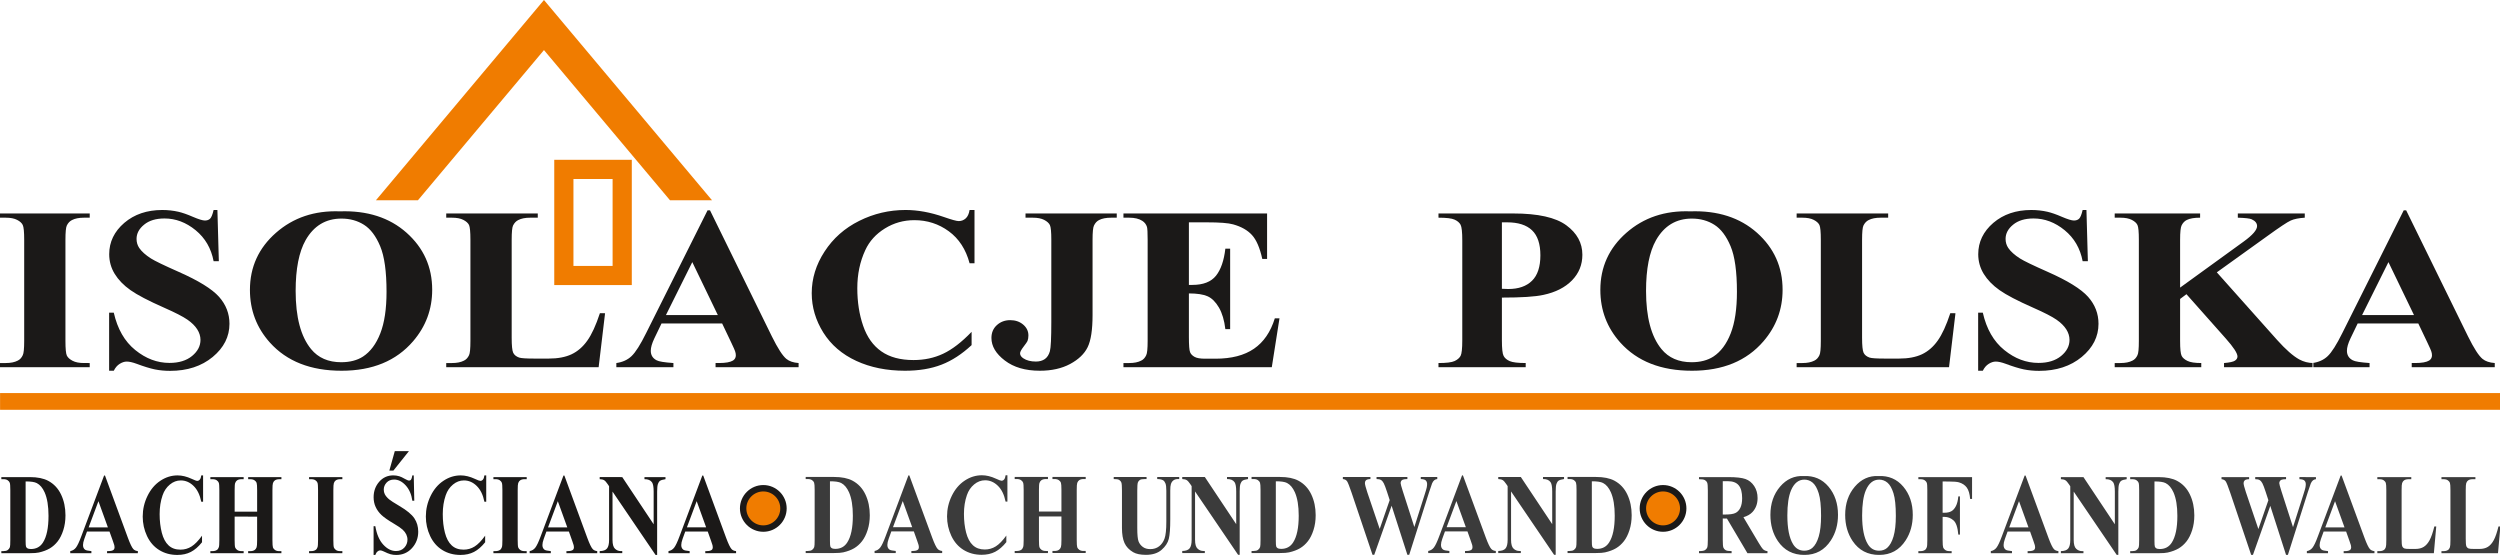 <?xml version="1.0" encoding="UTF-8" standalone="no"?>
<svg
   xmlns:dc="http://purl.org/dc/elements/1.1/"
   xmlns:cc="http://creativecommons.org/ns#"
   xmlns:rdf="http://www.w3.org/1999/02/22-rdf-syntax-ns#"
   xmlns:svg="http://www.w3.org/2000/svg"
   xmlns="http://www.w3.org/2000/svg"
   viewBox="0 0 791.585 175.681"
   id="svg29"
   height="175.681"
   width="791.585"
   version="1.1">
  <defs
     id="defs33" />
  <g
     id="g892">
    <path
       id="path2"
       style="fill:#3b3b3b;fill-rule:evenodd;stroke-width:3.106"
       d="m 255.108,175.111 v -0.655 h 0.669 c 0.583,0 1.035,-0.108 1.344,-0.333 0.315,-0.219 0.543,-0.516 0.69,-0.898 0.09,-0.248 0.136,-0.993 0.136,-2.237 v -15.84 c 0,-1.231 -0.057,-2.002 -0.167,-2.311 -0.107,-0.308 -0.325,-0.576 -0.66,-0.805 -0.33,-0.231 -0.781,-0.347 -1.344,-0.347 h -0.669 v -0.66 h 9.018 c 2.409,0 4.347,0.394 5.812,1.176 1.792,0.957 3.156,2.407 4.079,4.346 0.929,1.948 1.39,4.142 1.39,6.59 0,1.698 -0.228,3.256 -0.685,4.681 -0.455,1.43 -1.044,2.607 -1.765,3.535 -0.725,0.932 -1.557,1.679 -2.506,2.242 -0.948,0.557 -2.105,0.995 -3.469,1.303 -0.605,0.14 -1.557,0.213 -2.856,0.213 z m 7.684,-22.716 v 18.793 c 0,0.995 0.04,1.6 0.116,1.825 0.081,0.225 0.213,0.401 0.401,0.516 0.269,0.181 0.654,0.266 1.161,0.266 1.654,0 2.917,-0.673 3.79,-2.024 1.186,-1.825 1.78,-4.651 1.78,-8.489 0,-3.092 -0.406,-5.559 -1.217,-7.408 -0.644,-1.443 -1.471,-2.425 -2.481,-2.945 -0.715,-0.37 -1.897,-0.546 -3.55,-0.534 z m 26.554,15.859 h -7.116 l -0.848,2.346 c -0.279,0.783 -0.415,1.425 -0.415,1.934 0,0.679 0.228,1.176 0.684,1.491 0.265,0.194 0.923,0.334 1.973,0.43 v 0.655 h -6.701 v -0.655 c 0.721,-0.133 1.319,-0.49 1.781,-1.078 0.467,-0.583 1.045,-1.794 1.725,-3.632 l 7.207,-19.218 h 0.284 l 7.263,19.751 c 0.695,1.873 1.263,3.049 1.71,3.535 0.34,0.369 0.817,0.582 1.43,0.642 v 0.655 h -9.748 v -0.655 h 0.4 c 0.781,0 1.335,-0.133 1.649,-0.394 0.217,-0.187 0.329,-0.461 0.329,-0.818 0,-0.211 -0.031,-0.43 -0.091,-0.654 -0.022,-0.109 -0.167,-0.553 -0.446,-1.335 z m -0.507,-1.315 -2.998,-8.293 -3.094,8.293 z m 30.141,-16.46 v 8.342 h -0.579 c -0.436,-2.176 -1.248,-3.844 -2.44,-5.007 -1.186,-1.16 -2.536,-1.74 -4.043,-1.74 -1.258,0 -2.409,0.43 -3.459,1.297 -1.05,0.868 -1.821,1.994 -2.302,3.395 -0.624,1.788 -0.938,3.777 -0.938,5.965 0,2.152 0.228,4.117 0.684,5.888 0.456,1.77 1.166,3.11 2.14,4.013 0.97,0.909 2.227,1.358 3.775,1.358 1.269,0 2.429,-0.328 3.485,-0.995 1.055,-0.661 2.166,-1.8 3.337,-3.425 v 2.079 c -1.131,1.407 -2.308,2.43 -3.531,3.062 -1.226,0.636 -2.653,0.952 -4.291,0.952 -2.145,0 -4.058,-0.516 -5.728,-1.548 -1.667,-1.03 -2.956,-2.509 -3.864,-4.438 -0.903,-1.933 -1.359,-3.989 -1.359,-6.165 0,-2.297 0.502,-4.473 1.511,-6.536 1.004,-2.06 2.359,-3.661 4.069,-4.795 1.71,-1.139 3.525,-1.702 5.448,-1.702 1.415,0 2.911,0.363 4.488,1.097 0.914,0.425 1.491,0.642 1.74,0.642 0.315,0 0.588,-0.139 0.822,-0.418 0.233,-0.279 0.384,-0.722 0.456,-1.321 z m 9.987,13.051 v 7.457 c 0,1.231 0.056,2.001 0.168,2.309 0.116,0.309 0.34,0.577 0.669,0.807 0.335,0.238 0.782,0.352 1.344,0.352 h 0.67 v 0.655 h -10.536 v -0.655 h 0.669 c 0.584,0 1.056,-0.127 1.411,-0.376 0.259,-0.162 0.456,-0.448 0.594,-0.855 0.111,-0.278 0.167,-1.023 0.167,-2.237 v -15.84 c 0,-1.231 -0.055,-2.002 -0.167,-2.311 -0.107,-0.308 -0.33,-0.576 -0.66,-0.805 -0.33,-0.231 -0.781,-0.347 -1.345,-0.347 h -0.669 v -0.66 h 10.536 v 0.66 h -0.67 c -0.583,0 -1.055,0.122 -1.41,0.371 -0.259,0.168 -0.462,0.448 -0.608,0.854 -0.112,0.284 -0.163,1.03 -0.163,2.238 v 6.82 h 7.118 v -6.82 c 0,-1.231 -0.057,-2.002 -0.164,-2.311 -0.111,-0.308 -0.334,-0.576 -0.669,-0.805 -0.34,-0.231 -0.787,-0.347 -1.353,-0.347 h -0.655 v -0.66 h 10.525 v 0.66 h -0.654 c -0.594,0 -1.065,0.122 -1.416,0.371 -0.254,0.168 -0.457,0.448 -0.609,0.854 -0.106,0.284 -0.161,1.03 -0.161,2.238 v 15.84 c 0,1.231 0.055,2.001 0.161,2.309 0.112,0.309 0.335,0.577 0.669,0.807 0.34,0.238 0.787,0.352 1.356,0.352 h 0.654 v 0.655 h -10.525 v -0.655 h 0.655 c 0.593,0 1.064,-0.127 1.415,-0.376 0.253,-0.162 0.456,-0.448 0.608,-0.855 0.107,-0.278 0.164,-1.023 0.164,-2.237 v -7.457 z m 23.673,-12.506 h 10.4 v 0.66 h -0.519 c -0.781,0 -1.318,0.098 -1.612,0.292 -0.295,0.194 -0.502,0.467 -0.625,0.807 -0.121,0.346 -0.187,1.207 -0.187,2.576 v 11.792 c 0,2.158 0.137,3.583 0.411,4.285 0.274,0.698 0.721,1.273 1.344,1.74 0.623,0.461 1.41,0.692 2.363,0.692 1.091,0 2.019,-0.292 2.784,-0.879 0.771,-0.589 1.344,-1.394 1.725,-2.426 0.38,-1.03 0.574,-2.825 0.574,-5.383 v -9.821 c 0,-1.078 -0.097,-1.85 -0.284,-2.311 -0.188,-0.46 -0.426,-0.781 -0.71,-0.956 -0.446,-0.274 -1.076,-0.408 -1.892,-0.408 v -0.66 h 6.97 v 0.66 h -0.415 c -0.565,0 -1.036,0.134 -1.411,0.408 -0.375,0.272 -0.649,0.679 -0.816,1.224 -0.127,0.382 -0.194,1.061 -0.194,2.043 v 9.148 c 0,2.832 -0.156,4.874 -0.467,6.129 -0.314,1.255 -1.075,2.407 -2.281,3.462 -1.208,1.055 -2.861,1.583 -4.952,1.583 -1.739,0 -3.088,-0.28 -4.043,-0.836 -1.293,-0.758 -2.212,-1.729 -2.748,-2.911 -0.534,-1.188 -0.802,-2.775 -0.802,-4.782 v -11.792 c 0,-1.383 -0.061,-2.243 -0.193,-2.582 -0.127,-0.34 -0.35,-0.607 -0.67,-0.807 -0.314,-0.207 -0.897,-0.298 -1.75,-0.286 z m 28.842,0 9.942,14.937 v -10.354 c 0,-1.443 -0.173,-2.42 -0.517,-2.929 -0.477,-0.684 -1.273,-1.017 -2.394,-0.995 v -0.66 h 6.655 v 0.66 c -0.853,0.128 -1.42,0.298 -1.713,0.503 -0.295,0.207 -0.523,0.547 -0.686,1.014 -0.162,0.467 -0.243,1.272 -0.243,2.407 v 20.055 h -0.507 l -13.625,-20.055 v 15.314 c 0,1.382 0.263,2.315 0.796,2.8 0.528,0.492 1.136,0.734 1.817,0.734 h 0.476 v 0.655 h -7.147 v -0.655 c 1.111,-0.012 1.883,-0.284 2.319,-0.818 0.435,-0.533 0.654,-1.436 0.654,-2.715 v -17 l -0.432,-0.642 c -0.425,-0.637 -0.801,-1.056 -1.131,-1.261 -0.325,-0.201 -0.796,-0.311 -1.41,-0.335 v -0.66 z m 14.801,24.086 v -0.655 h 0.67 c 0.583,0 1.035,-0.108 1.344,-0.333 0.315,-0.219 0.543,-0.516 0.69,-0.898 0.09,-0.248 0.136,-0.993 0.136,-2.237 v -15.84 c 0,-1.231 -0.057,-2.002 -0.167,-2.311 -0.107,-0.308 -0.325,-0.576 -0.66,-0.805 -0.33,-0.231 -0.781,-0.347 -1.344,-0.347 h -0.67 v -0.66 h 9.019 c 2.41,0 4.348,0.394 5.813,1.176 1.792,0.957 3.156,2.407 4.079,4.346 0.929,1.948 1.39,4.142 1.39,6.59 0,1.698 -0.228,3.256 -0.685,4.681 -0.455,1.43 -1.044,2.607 -1.765,3.535 -0.725,0.932 -1.557,1.679 -2.506,2.242 -0.948,0.557 -2.105,0.995 -3.469,1.303 -0.605,0.14 -1.557,0.213 -2.857,0.213 z m 7.686,-22.716 v 18.793 c 0,0.995 0.04,1.6 0.116,1.825 0.081,0.225 0.213,0.401 0.401,0.516 0.268,0.181 0.654,0.266 1.161,0.266 1.654,0 2.917,-0.673 3.79,-2.024 1.187,-1.825 1.78,-4.651 1.78,-8.489 0,-3.092 -0.406,-5.559 -1.217,-7.408 -0.644,-1.443 -1.471,-2.425 -2.481,-2.945 -0.715,-0.37 -1.897,-0.546 -3.55,-0.534 z m 51.119,-1.37 v 0.66 c -0.375,0.036 -0.69,0.159 -0.949,0.371 -0.259,0.212 -0.487,0.538 -0.684,0.975 -0.061,0.146 -0.37,1.062 -0.939,2.753 l -6.316,19.88 h -0.577 l -4.992,-15.527 -5.498,15.527 h -0.552 l -6.625,-19.661 c -0.675,-1.983 -1.147,-3.177 -1.415,-3.589 -0.265,-0.419 -0.716,-0.662 -1.35,-0.729 v -0.66 h 8.735 v 0.66 c -0.701,0.025 -1.171,0.153 -1.401,0.383 -0.233,0.229 -0.349,0.514 -0.349,0.861 0,0.448 0.243,1.399 0.724,2.855 l 3.957,11.688 3.166,-9.131 -0.831,-2.557 c -0.457,-1.395 -0.812,-2.328 -1.061,-2.795 -0.243,-0.466 -0.528,-0.801 -0.852,-1 -0.32,-0.207 -0.796,-0.304 -1.42,-0.304 v -0.66 h 9.766 v 0.66 c -0.686,0.013 -1.172,0.073 -1.471,0.195 -0.208,0.085 -0.37,0.224 -0.493,0.417 -0.116,0.195 -0.177,0.419 -0.177,0.668 0,0.273 0.223,1.103 0.67,2.503 l 3.672,11.404 3.282,-10.326 c 0.344,-1.061 0.557,-1.788 0.638,-2.182 0.081,-0.388 0.122,-0.752 0.122,-1.084 0,-0.486 -0.142,-0.867 -0.416,-1.147 -0.28,-0.273 -0.811,-0.425 -1.593,-0.449 v -0.66 z m 9.555,17.229 h -7.115 l -0.848,2.346 c -0.279,0.783 -0.416,1.425 -0.416,1.934 0,0.679 0.229,1.176 0.685,1.491 0.263,0.194 0.923,0.334 1.973,0.43 v 0.655 h -6.702 v -0.655 c 0.721,-0.133 1.319,-0.49 1.78,-1.078 0.467,-0.583 1.045,-1.794 1.725,-3.632 l 7.208,-19.218 h 0.283 l 7.265,19.751 c 0.695,1.873 1.263,3.049 1.71,3.535 0.34,0.369 0.816,0.582 1.43,0.642 v 0.655 h -9.749 v -0.655 h 0.401 c 0.781,0 1.334,-0.133 1.648,-0.394 0.218,-0.187 0.329,-0.461 0.329,-0.818 0,-0.211 -0.031,-0.43 -0.092,-0.654 -0.019,-0.109 -0.167,-0.553 -0.446,-1.335 z m -0.506,-1.315 -2.998,-8.293 -3.095,8.293 z m 17.403,-15.915 9.942,14.937 v -10.354 c 0,-1.443 -0.173,-2.42 -0.517,-2.929 -0.478,-0.684 -1.274,-1.017 -2.395,-0.995 v -0.66 h 6.656 v 0.66 c -0.852,0.128 -1.42,0.298 -1.715,0.503 -0.294,0.207 -0.522,0.547 -0.684,1.014 -0.162,0.467 -0.243,1.272 -0.243,2.407 v 20.055 h -0.507 l -13.625,-20.055 v 15.314 c 0,1.382 0.263,2.315 0.796,2.8 0.528,0.492 1.136,0.734 1.817,0.734 h 0.476 v 0.655 h -7.147 v -0.655 c 1.111,-0.012 1.881,-0.284 2.318,-0.818 0.436,-0.533 0.655,-1.436 0.655,-2.715 v -17 l -0.431,-0.642 c -0.426,-0.637 -0.802,-1.056 -1.131,-1.261 -0.325,-0.201 -0.796,-0.311 -1.41,-0.335 v -0.66 z m 14.801,24.086 v -0.655 h 0.67 c 0.582,0 1.034,-0.108 1.343,-0.333 0.316,-0.219 0.543,-0.516 0.692,-0.898 0.09,-0.248 0.136,-0.993 0.136,-2.237 v -15.84 c 0,-1.231 -0.057,-2.002 -0.167,-2.311 -0.107,-0.308 -0.325,-0.576 -0.661,-0.805 -0.329,-0.231 -0.779,-0.347 -1.343,-0.347 h -0.67 v -0.66 h 9.019 c 2.409,0 4.347,0.394 5.812,1.176 1.792,0.957 3.156,2.407 4.079,4.346 0.928,1.948 1.39,4.142 1.39,6.59 0,1.698 -0.229,3.256 -0.685,4.681 -0.456,1.43 -1.044,2.607 -1.765,3.535 -0.725,0.932 -1.557,1.679 -2.506,2.242 -0.948,0.557 -2.105,0.995 -3.469,1.303 -0.604,0.14 -1.558,0.213 -2.856,0.213 z m 7.686,-22.716 v 18.793 c 0,0.995 0.04,1.6 0.116,1.825 0.08,0.225 0.213,0.401 0.401,0.516 0.268,0.181 0.654,0.266 1.161,0.266 1.655,0 2.916,-0.673 3.79,-2.024 1.186,-1.825 1.78,-4.651 1.78,-8.489 0,-3.092 -0.406,-5.559 -1.217,-7.408 -0.645,-1.443 -1.471,-2.425 -2.481,-2.945 -0.715,-0.37 -1.898,-0.546 -3.55,-0.534 z" />
    <g
       id="Layer1001"
       transform="matrix(3.106,0,0,3.106,-44.039,-128.816)">
      <path
         id="path4"
         style="fill:#1b1918;fill-rule:evenodd"
         d="m 14.316,97.865 v -0.211 h 0.215 c 0.188,0 0.333,-0.035 0.433,-0.107 0.101,-0.07 0.175,-0.166 0.222,-0.289 0.029,-0.08 0.044,-0.32 0.044,-0.72 v -5.101 c 0,-0.397 -0.018,-0.644 -0.054,-0.744 -0.034,-0.099 -0.104,-0.185 -0.212,-0.259 -0.106,-0.074 -0.251,-0.112 -0.433,-0.112 h -0.215 v -0.212 h 2.904 c 0.776,0 1.4,0.127 1.872,0.379 0.577,0.308 1.016,0.775 1.313,1.399 0.299,0.627 0.448,1.334 0.448,2.122 0,0.547 -0.074,1.048 -0.221,1.507 -0.147,0.46 -0.337,0.839 -0.568,1.138 -0.234,0.3 -0.502,0.541 -0.807,0.722 -0.306,0.179 -0.678,0.32 -1.117,0.42 -0.195,0.045 -0.502,0.069 -0.92,0.069 z m 2.474,-7.314 v 6.051 c 0,0.32 0.013,0.515 0.038,0.588 0.026,0.072 0.068,0.129 0.129,0.166 0.087,0.058 0.211,0.086 0.374,0.086 0.532,0 0.939,-0.217 1.22,-0.652 0.382,-0.588 0.573,-1.498 0.573,-2.733 0,-0.996 -0.131,-1.79 -0.392,-2.385 -0.207,-0.465 -0.474,-0.781 -0.799,-0.948 -0.231,-0.119 -0.611,-0.176 -1.143,-0.172 z m 8.55,5.107 h -2.292 l -0.273,0.755 c -0.09,0.252 -0.134,0.459 -0.134,0.623 0,0.218 0.073,0.379 0.22,0.48 0.085,0.062 0.298,0.107 0.635,0.139 V 97.865 H 21.341 v -0.211 c 0.232,-0.043 0.425,-0.158 0.573,-0.347 0.15,-0.188 0.337,-0.578 0.555,-1.17 l 2.321,-6.188 h 0.091 l 2.339,6.36 c 0.224,0.603 0.407,0.982 0.55,1.138 0.11,0.119 0.263,0.187 0.461,0.207 V 97.865 H 25.093 v -0.211 h 0.129 c 0.252,0 0.43,-0.043 0.531,-0.127 0.07,-0.06 0.106,-0.148 0.106,-0.264 0,-0.068 -0.01,-0.139 -0.029,-0.21 -0.006,-0.035 -0.054,-0.178 -0.143,-0.43 z m -0.163,-0.423 -0.965,-2.671 -0.997,2.671 z m 9.705,-5.3 v 2.686 h -0.186 c -0.14,-0.701 -0.401,-1.238 -0.785,-1.612 -0.382,-0.373 -0.817,-0.56 -1.302,-0.56 -0.406,0 -0.776,0.139 -1.114,0.418 -0.338,0.28 -0.586,0.642 -0.741,1.093 -0.201,0.576 -0.302,1.216 -0.302,1.921 0,0.693 0.074,1.326 0.22,1.896 0.147,0.57 0.376,1.002 0.689,1.292 0.312,0.293 0.717,0.437 1.215,0.437 0.409,0 0.783,-0.106 1.122,-0.32 0.34,-0.213 0.698,-0.58 1.075,-1.103 v 0.669 c -0.364,0.453 -0.743,0.783 -1.137,0.986 -0.395,0.205 -0.855,0.307 -1.382,0.307 -0.691,0 -1.307,-0.166 -1.844,-0.498 -0.537,-0.332 -0.952,-0.808 -1.245,-1.429 -0.291,-0.623 -0.438,-1.284 -0.438,-1.985 0,-0.74 0.162,-1.44 0.487,-2.104 0.323,-0.663 0.759,-1.179 1.31,-1.544 0.55,-0.367 1.135,-0.548 1.754,-0.548 0.456,0 0.938,0.117 1.445,0.353 0.294,0.137 0.48,0.207 0.561,0.207 0.101,0 0.189,-0.045 0.264,-0.135 0.075,-0.09 0.124,-0.232 0.147,-0.425 z m 3.216,4.202 v 2.401 c 0,0.396 0.018,0.644 0.054,0.744 0.038,0.1 0.109,0.186 0.216,0.26 0.107,0.076 0.251,0.113 0.433,0.113 h 0.216 v 0.211 h -3.393 v -0.211 h 0.216 c 0.188,0 0.34,-0.041 0.454,-0.121 0.083,-0.052 0.147,-0.144 0.191,-0.275 0.036,-0.089 0.054,-0.33 0.054,-0.72 v -5.101 c 0,-0.397 -0.018,-0.644 -0.054,-0.744 -0.034,-0.099 -0.106,-0.185 -0.212,-0.259 -0.106,-0.074 -0.251,-0.112 -0.433,-0.112 h -0.216 v -0.212 h 3.393 v 0.212 h -0.216 c -0.188,0 -0.34,0.039 -0.454,0.12 -0.083,0.054 -0.148,0.144 -0.196,0.275 -0.036,0.092 -0.052,0.332 -0.052,0.721 v 2.196 h 2.292 v -2.196 c 0,-0.397 -0.018,-0.644 -0.052,-0.744 -0.036,-0.099 -0.108,-0.185 -0.216,-0.259 -0.109,-0.074 -0.253,-0.112 -0.436,-0.112 h -0.21 v -0.212 h 3.389 v 0.212 h -0.21 c -0.191,0 -0.343,0.039 -0.456,0.12 -0.082,0.054 -0.147,0.144 -0.197,0.275 -0.034,0.092 -0.052,0.332 -0.052,0.721 v 5.101 c 0,0.396 0.018,0.644 0.052,0.744 0.036,0.1 0.108,0.186 0.216,0.26 0.109,0.076 0.253,0.113 0.436,0.113 h 0.21 v 0.211 h -3.389 v -0.211 h 0.21 c 0.191,0 0.343,-0.041 0.456,-0.121 0.082,-0.052 0.147,-0.144 0.196,-0.275 0.034,-0.089 0.052,-0.33 0.052,-0.72 v -2.401 z m 10.981,3.518 v 0.211 h -3.393 v -0.211 h 0.216 c 0.187,0 0.34,-0.041 0.454,-0.121 0.083,-0.052 0.146,-0.144 0.191,-0.275 0.036,-0.089 0.054,-0.33 0.054,-0.72 v -5.101 c 0,-0.397 -0.018,-0.644 -0.054,-0.744 -0.034,-0.099 -0.104,-0.185 -0.212,-0.259 -0.106,-0.074 -0.252,-0.112 -0.433,-0.112 h -0.216 v -0.212 h 3.393 v 0.212 h -0.216 c -0.188,0 -0.34,0.039 -0.454,0.12 -0.083,0.054 -0.148,0.144 -0.196,0.275 -0.034,0.092 -0.052,0.332 -0.052,0.721 v 5.101 c 0,0.396 0.018,0.644 0.054,0.744 0.037,0.1 0.11,0.186 0.215,0.26 0.108,0.076 0.251,0.113 0.433,0.113 z m 7.278,-7.72 0.054,2.584 H 56.214 C 56.123,91.87 55.896,91.349 55.533,90.953 c -0.363,-0.394 -0.753,-0.592 -1.174,-0.592 -0.325,0 -0.583,0.103 -0.773,0.312 -0.191,0.207 -0.286,0.447 -0.286,0.718 0,0.17 0.035,0.324 0.102,0.457 0.091,0.179 0.24,0.357 0.444,0.531 0.15,0.127 0.496,0.349 1.039,0.669 0.76,0.447 1.271,0.869 1.535,1.265 0.263,0.396 0.394,0.849 0.394,1.361 0,0.648 -0.212,1.206 -0.633,1.673 -0.423,0.467 -0.961,0.701 -1.611,0.701 -0.204,0 -0.398,-0.025 -0.58,-0.074 -0.181,-0.051 -0.41,-0.145 -0.685,-0.281 -0.153,-0.076 -0.279,-0.113 -0.377,-0.113 -0.083,0 -0.172,0.037 -0.263,0.113 -0.093,0.076 -0.168,0.194 -0.225,0.35 h -0.176 v -2.929 h 0.176 c 0.14,0.824 0.41,1.451 0.812,1.884 0.4,0.433 0.831,0.65 1.293,0.65 0.358,0 0.642,-0.117 0.854,-0.349 0.212,-0.232 0.318,-0.504 0.318,-0.812 0,-0.183 -0.041,-0.361 -0.122,-0.533 -0.082,-0.17 -0.204,-0.334 -0.371,-0.488 -0.167,-0.154 -0.459,-0.355 -0.88,-0.603 -0.59,-0.348 -1.014,-0.642 -1.273,-0.886 -0.26,-0.244 -0.457,-0.517 -0.596,-0.818 -0.139,-0.301 -0.209,-0.632 -0.209,-0.996 0,-0.617 0.191,-1.143 0.57,-1.579 0.381,-0.434 0.859,-0.65 1.436,-0.65 0.21,0 0.415,0.029 0.612,0.09 0.15,0.047 0.334,0.131 0.547,0.256 0.215,0.123 0.367,0.185 0.453,0.185 0.083,0 0.148,-0.031 0.196,-0.092 0.049,-0.061 0.093,-0.207 0.134,-0.439 z m -0.492,-2.471 -1.584,1.983 h -0.412 l 0.555,-1.983 z m 7.881,2.471 v 2.686 h -0.186 c -0.14,-0.701 -0.402,-1.238 -0.786,-1.612 -0.382,-0.373 -0.816,-0.56 -1.302,-0.56 -0.405,0 -0.776,0.139 -1.114,0.418 -0.338,0.28 -0.586,0.642 -0.741,1.093 -0.201,0.576 -0.302,1.216 -0.302,1.921 0,0.693 0.073,1.326 0.22,1.896 0.147,0.57 0.376,1.002 0.689,1.292 0.312,0.293 0.717,0.437 1.215,0.437 0.409,0 0.783,-0.106 1.122,-0.32 0.34,-0.213 0.698,-0.58 1.075,-1.103 v 0.669 c -0.364,0.453 -0.743,0.783 -1.137,0.986 -0.395,0.205 -0.855,0.307 -1.382,0.307 -0.691,0 -1.307,-0.166 -1.844,-0.498 -0.537,-0.332 -0.952,-0.808 -1.245,-1.429 -0.291,-0.623 -0.438,-1.284 -0.438,-1.985 0,-0.74 0.162,-1.44 0.487,-2.104 0.323,-0.663 0.759,-1.179 1.31,-1.544 0.55,-0.367 1.135,-0.548 1.754,-0.548 0.456,0 0.938,0.117 1.445,0.353 0.294,0.137 0.48,0.207 0.56,0.207 0.101,0 0.19,-0.045 0.265,-0.135 0.075,-0.09 0.124,-0.232 0.147,-0.425 z m 4.124,7.72 V 97.865 H 64.479 v -0.211 h 0.216 c 0.188,0 0.34,-0.041 0.454,-0.121 0.083,-0.052 0.147,-0.144 0.191,-0.275 0.036,-0.089 0.054,-0.33 0.054,-0.72 v -5.101 c 0,-0.397 -0.018,-0.644 -0.054,-0.744 -0.035,-0.099 -0.104,-0.185 -0.212,-0.259 -0.106,-0.074 -0.252,-0.112 -0.433,-0.112 H 64.479 v -0.212 h 3.393 v 0.212 h -0.216 c -0.187,0 -0.34,0.039 -0.454,0.12 -0.083,0.054 -0.148,0.144 -0.196,0.275 -0.035,0.092 -0.052,0.332 -0.052,0.721 v 5.101 c 0,0.396 0.018,0.644 0.054,0.744 0.038,0.1 0.109,0.186 0.215,0.26 0.108,0.076 0.252,0.113 0.433,0.113 z m 4.302,-1.997 h -2.291 l -0.273,0.755 c -0.09,0.252 -0.134,0.459 -0.134,0.623 0,0.218 0.074,0.379 0.22,0.48 0.085,0.062 0.298,0.107 0.636,0.139 v 0.211 h -2.158 v -0.211 c 0.232,-0.043 0.425,-0.158 0.573,-0.347 0.15,-0.188 0.337,-0.578 0.555,-1.17 l 2.321,-6.188 h 0.091 l 2.339,6.36 c 0.224,0.603 0.407,0.982 0.55,1.138 0.109,0.119 0.263,0.187 0.46,0.207 v 0.211 h -3.139 v -0.211 h 0.129 c 0.252,0 0.43,-0.043 0.531,-0.127 0.07,-0.06 0.106,-0.148 0.106,-0.264 0,-0.068 -0.01,-0.139 -0.029,-0.21 -0.006,-0.035 -0.054,-0.178 -0.143,-0.43 z m -0.163,-0.423 -0.965,-2.671 -0.997,2.671 z m 5.604,-5.125 3.201,4.81 v -3.334 c 0,-0.465 -0.055,-0.779 -0.166,-0.943 -0.154,-0.22 -0.41,-0.328 -0.771,-0.32 v -0.212 h 2.143 v 0.212 c -0.275,0.041 -0.457,0.096 -0.552,0.162 -0.095,0.067 -0.168,0.176 -0.22,0.326 -0.052,0.15 -0.079,0.41 -0.079,0.775 V 98.043 H 81.007 L 76.62,91.585 v 4.931 c 0,0.445 0.085,0.746 0.256,0.901 0.17,0.158 0.366,0.236 0.585,0.236 h 0.153 v 0.211 h -2.301 v -0.211 c 0.357,-0.004 0.606,-0.092 0.746,-0.264 0.141,-0.172 0.211,-0.462 0.211,-0.874 v -5.474 l -0.139,-0.207 c -0.138,-0.205 -0.258,-0.34 -0.364,-0.406 -0.104,-0.065 -0.257,-0.1 -0.454,-0.108 v -0.212 z m 8.714,5.548 h -2.292 l -0.273,0.755 c -0.09,0.252 -0.134,0.459 -0.134,0.623 0,0.218 0.073,0.379 0.22,0.48 0.085,0.062 0.298,0.107 0.635,0.139 v 0.211 h -2.157 v -0.211 c 0.232,-0.043 0.425,-0.158 0.573,-0.347 0.15,-0.188 0.337,-0.578 0.555,-1.17 l 2.321,-6.188 h 0.091 l 2.339,6.36 c 0.224,0.603 0.407,0.982 0.55,1.138 0.109,0.119 0.263,0.187 0.461,0.207 v 0.211 h -3.139 v -0.211 h 0.129 c 0.252,0 0.43,-0.043 0.531,-0.127 0.07,-0.06 0.106,-0.148 0.106,-0.264 0,-0.068 -0.01,-0.139 -0.03,-0.21 -0.006,-0.035 -0.054,-0.178 -0.143,-0.43 z M 86.165,95.234 85.2,92.563 84.203,95.234 Z" />
      <path
         id="path6"
         style="fill:#3b3b3b;fill-rule:evenodd"
         d="m 189.802,94.33 v 2.175 c 0,0.42 0.021,0.683 0.064,0.791 0.044,0.109 0.119,0.197 0.227,0.261 0.11,0.065 0.312,0.098 0.61,0.098 v 0.211 h -3.323 v -0.211 c 0.301,0 0.503,-0.033 0.611,-0.102 0.106,-0.066 0.181,-0.152 0.225,-0.26 0.042,-0.107 0.064,-0.369 0.064,-0.788 v -5.033 c 0,-0.419 -0.022,-0.683 -0.064,-0.792 -0.044,-0.109 -0.119,-0.195 -0.229,-0.259 -0.107,-0.067 -0.31,-0.098 -0.608,-0.098 v -0.212 h 3.015 c 0.786,0 1.359,0.066 1.723,0.195 0.362,0.129 0.66,0.369 0.89,0.718 0.229,0.348 0.344,0.758 0.344,1.226 0,0.572 -0.173,1.044 -0.518,1.419 -0.22,0.236 -0.527,0.414 -0.923,0.531 l 1.56,2.626 c 0.204,0.34 0.349,0.55 0.434,0.635 0.133,0.119 0.283,0.184 0.456,0.195 v 0.211 h -2.043 l -2.091,-3.535 z m 0,-3.803 v 3.397 h 0.273 c 0.442,0 0.774,-0.047 0.994,-0.145 0.22,-0.097 0.394,-0.273 0.519,-0.527 0.126,-0.254 0.189,-0.584 0.189,-0.992 0,-0.592 -0.116,-1.027 -0.348,-1.31 -0.231,-0.283 -0.603,-0.424 -1.117,-0.424 z m 8.258,-0.525 c 1.034,-0.047 1.873,0.314 2.52,1.079 0.645,0.767 0.969,1.726 0.969,2.878 0,0.984 -0.24,1.849 -0.722,2.596 -0.639,0.992 -1.54,1.488 -2.705,1.488 -1.166,0 -2.069,-0.473 -2.708,-1.42 -0.503,-0.748 -0.756,-1.634 -0.756,-2.659 0,-1.152 0.328,-2.112 0.983,-2.879 0.657,-0.769 1.462,-1.131 2.419,-1.084 z m 0.059,0.365 c -0.594,0 -1.045,0.363 -1.355,1.087 -0.251,0.593 -0.378,1.448 -0.378,2.561 0,1.324 0.195,2.302 0.583,2.934 0.272,0.443 0.652,0.664 1.141,0.664 0.328,0 0.602,-0.096 0.823,-0.285 0.279,-0.244 0.498,-0.635 0.655,-1.171 0.157,-0.535 0.235,-1.234 0.235,-2.095 0,-1.027 -0.08,-1.794 -0.24,-2.302 -0.16,-0.509 -0.362,-0.869 -0.611,-1.079 -0.246,-0.209 -0.531,-0.314 -0.853,-0.314 z m 7.564,-0.365 c 1.034,-0.047 1.873,0.314 2.52,1.079 0.645,0.767 0.969,1.726 0.969,2.878 0,0.984 -0.24,1.849 -0.722,2.596 -0.639,0.992 -1.54,1.488 -2.705,1.488 -1.166,0 -2.07,-0.473 -2.708,-1.42 -0.503,-0.748 -0.756,-1.634 -0.756,-2.659 0,-1.152 0.328,-2.112 0.983,-2.879 0.657,-0.769 1.462,-1.131 2.419,-1.084 z m 0.059,0.365 c -0.595,0 -1.045,0.363 -1.355,1.087 -0.252,0.593 -0.378,1.448 -0.378,2.561 0,1.324 0.194,2.302 0.583,2.934 0.272,0.443 0.652,0.664 1.14,0.664 0.328,0 0.603,-0.096 0.823,-0.285 0.279,-0.244 0.498,-0.635 0.655,-1.171 0.157,-0.535 0.235,-1.234 0.235,-2.095 0,-1.027 -0.08,-1.794 -0.24,-2.302 -0.16,-0.509 -0.362,-0.869 -0.611,-1.079 -0.247,-0.209 -0.531,-0.314 -0.853,-0.314 z m 6.473,0.19 v 3.186 h 0.188 c 0.285,0 0.521,-0.052 0.702,-0.154 0.183,-0.103 0.337,-0.277 0.462,-0.521 0.126,-0.244 0.209,-0.574 0.247,-0.99 h 0.166 v 3.894 h -0.166 c -0.061,-0.736 -0.226,-1.22 -0.495,-1.454 -0.27,-0.234 -0.575,-0.353 -0.916,-0.353 h -0.188 v 2.374 c 0,0.396 0.02,0.644 0.056,0.744 0.037,0.1 0.109,0.186 0.215,0.26 0.106,0.076 0.252,0.113 0.433,0.113 h 0.216 v 0.211 h -3.393 v -0.211 h 0.215 c 0.188,0 0.34,-0.041 0.454,-0.121 0.083,-0.052 0.147,-0.144 0.191,-0.275 0.036,-0.089 0.052,-0.33 0.052,-0.72 v -5.101 c 0,-0.397 -0.016,-0.644 -0.052,-0.744 -0.035,-0.099 -0.106,-0.185 -0.212,-0.259 -0.108,-0.074 -0.252,-0.112 -0.433,-0.112 h -0.215 v -0.212 h 5.474 v 2.225 h -0.196 c -0.044,-0.523 -0.158,-0.909 -0.342,-1.162 -0.184,-0.252 -0.449,-0.427 -0.797,-0.531 -0.191,-0.056 -0.545,-0.086 -1.062,-0.086 z m 8.915,5.101 h -2.292 l -0.273,0.755 c -0.09,0.252 -0.134,0.459 -0.134,0.623 0,0.218 0.073,0.379 0.22,0.48 0.085,0.062 0.298,0.107 0.635,0.139 v 0.211 h -2.157 v -0.211 c 0.232,-0.043 0.425,-0.158 0.573,-0.347 0.15,-0.188 0.337,-0.578 0.555,-1.17 l 2.321,-6.188 h 0.091 l 2.339,6.36 c 0.224,0.603 0.407,0.982 0.55,1.138 0.109,0.119 0.263,0.187 0.461,0.207 v 0.211 h -3.139 v -0.211 h 0.129 c 0.252,0 0.43,-0.043 0.531,-0.127 0.07,-0.06 0.106,-0.148 0.106,-0.264 0,-0.068 -0.01,-0.139 -0.03,-0.21 -0.006,-0.035 -0.054,-0.178 -0.143,-0.43 z m -0.163,-0.423 -0.965,-2.671 -0.997,2.671 z m 5.604,-5.125 3.201,4.81 v -3.334 c 0,-0.465 -0.055,-0.779 -0.166,-0.943 -0.154,-0.22 -0.41,-0.328 -0.771,-0.32 v -0.212 h 2.143 v 0.212 c -0.275,0.041 -0.457,0.096 -0.552,0.162 -0.095,0.067 -0.169,0.176 -0.22,0.326 -0.053,0.15 -0.079,0.41 -0.079,0.775 v 6.458 h -0.163 l -4.387,-6.458 v 4.931 c 0,0.445 0.085,0.746 0.256,0.901 0.17,0.158 0.366,0.236 0.585,0.236 h 0.153 v 0.211 h -2.301 v -0.211 c 0.358,-0.004 0.606,-0.092 0.747,-0.264 0.14,-0.172 0.21,-0.462 0.21,-0.874 v -5.474 l -0.139,-0.207 c -0.137,-0.205 -0.258,-0.34 -0.364,-0.406 -0.104,-0.065 -0.257,-0.1 -0.454,-0.108 v -0.212 z m 4.766,7.756 v -0.211 h 0.215 c 0.188,0 0.333,-0.035 0.433,-0.107 0.102,-0.07 0.175,-0.166 0.222,-0.289 0.029,-0.08 0.044,-0.32 0.044,-0.72 v -5.101 c 0,-0.397 -0.018,-0.644 -0.054,-0.744 -0.034,-0.099 -0.104,-0.185 -0.212,-0.259 -0.106,-0.074 -0.251,-0.112 -0.433,-0.112 h -0.215 v -0.212 h 2.904 c 0.776,0 1.4,0.127 1.872,0.379 0.577,0.308 1.016,0.775 1.313,1.399 0.299,0.627 0.448,1.334 0.448,2.122 0,0.547 -0.074,1.048 -0.221,1.507 -0.147,0.46 -0.337,0.839 -0.568,1.138 -0.234,0.3 -0.502,0.541 -0.807,0.722 -0.305,0.179 -0.678,0.32 -1.117,0.42 -0.195,0.045 -0.502,0.069 -0.92,0.069 z m 2.474,-7.314 v 6.051 c 0,0.32 0.013,0.515 0.038,0.588 0.026,0.072 0.068,0.129 0.129,0.166 0.087,0.058 0.211,0.086 0.374,0.086 0.532,0 0.939,-0.217 1.22,-0.652 0.383,-0.588 0.573,-1.498 0.573,-2.733 0,-0.996 -0.131,-1.79 -0.392,-2.385 -0.207,-0.465 -0.474,-0.781 -0.798,-0.948 -0.231,-0.119 -0.611,-0.176 -1.143,-0.172 z m 16.46,-0.441 v 0.212 c -0.121,0.012 -0.222,0.051 -0.305,0.12 -0.083,0.068 -0.156,0.173 -0.22,0.314 -0.02,0.047 -0.119,0.342 -0.302,0.886 l -2.033,6.401 h -0.186 l -1.607,-5 -1.77,5 h -0.178 l -2.133,-6.331 c -0.217,-0.638 -0.369,-1.023 -0.456,-1.156 -0.085,-0.135 -0.23,-0.213 -0.435,-0.235 v -0.212 h 2.813 v 0.212 c -0.225,0.008 -0.377,0.049 -0.451,0.123 -0.075,0.074 -0.113,0.166 -0.113,0.277 0,0.144 0.079,0.451 0.234,0.919 l 1.274,3.764 1.02,-2.94 -0.268,-0.824 c -0.147,-0.449 -0.261,-0.75 -0.342,-0.9 -0.078,-0.15 -0.17,-0.258 -0.274,-0.322 -0.103,-0.067 -0.257,-0.098 -0.457,-0.098 v -0.212 h 3.144 v 0.212 c -0.221,0.004 -0.377,0.023 -0.474,0.063 -0.067,0.027 -0.119,0.072 -0.158,0.134 -0.038,0.063 -0.058,0.135 -0.058,0.215 0,0.088 0.072,0.355 0.216,0.806 l 1.183,3.672 1.057,-3.325 c 0.111,-0.342 0.179,-0.576 0.206,-0.703 0.026,-0.125 0.039,-0.242 0.039,-0.349 0,-0.156 -0.046,-0.279 -0.134,-0.369 -0.09,-0.088 -0.262,-0.137 -0.513,-0.145 v -0.212 z m 3.077,5.548 h -2.292 l -0.273,0.755 c -0.09,0.252 -0.134,0.459 -0.134,0.623 0,0.218 0.073,0.379 0.22,0.48 0.085,0.062 0.297,0.107 0.635,0.139 v 0.211 h -2.158 v -0.211 c 0.232,-0.043 0.425,-0.158 0.573,-0.347 0.15,-0.188 0.337,-0.578 0.555,-1.17 l 2.321,-6.188 h 0.092 l 2.339,6.36 c 0.224,0.603 0.406,0.982 0.55,1.138 0.109,0.119 0.263,0.187 0.461,0.207 v 0.211 h -3.139 v -0.211 h 0.129 c 0.251,0 0.43,-0.043 0.531,-0.127 0.07,-0.06 0.106,-0.148 0.106,-0.264 0,-0.068 -0.01,-0.139 -0.029,-0.21 -0.007,-0.035 -0.054,-0.178 -0.143,-0.43 z m -0.163,-0.423 -0.966,-2.671 -0.996,2.671 z m 9.351,-0.092 -0.243,2.723 h -5.763 v -0.211 h 0.216 c 0.188,0 0.34,-0.041 0.454,-0.121 0.083,-0.052 0.147,-0.144 0.193,-0.275 0.034,-0.089 0.052,-0.33 0.052,-0.72 v -5.101 c 0,-0.397 -0.018,-0.644 -0.052,-0.744 -0.036,-0.099 -0.106,-0.185 -0.214,-0.259 -0.106,-0.074 -0.252,-0.112 -0.433,-0.112 h -0.216 v -0.212 h 3.461 v 0.212 h -0.282 c -0.19,0 -0.34,0.039 -0.456,0.12 -0.081,0.054 -0.147,0.144 -0.196,0.275 -0.035,0.092 -0.052,0.332 -0.052,0.721 v 4.941 c 0,0.396 0.019,0.65 0.057,0.757 0.039,0.109 0.112,0.191 0.225,0.244 0.08,0.035 0.273,0.051 0.578,0.051 h 0.541 c 0.344,0 0.632,-0.072 0.862,-0.217 0.229,-0.144 0.428,-0.373 0.595,-0.687 0.169,-0.312 0.327,-0.773 0.477,-1.384 z m 6.537,0 -0.243,2.723 h -5.763 v -0.211 h 0.216 c 0.188,0 0.34,-0.041 0.454,-0.121 0.083,-0.052 0.147,-0.144 0.193,-0.275 0.034,-0.089 0.052,-0.33 0.052,-0.72 v -5.101 c 0,-0.397 -0.018,-0.644 -0.052,-0.744 -0.036,-0.099 -0.106,-0.185 -0.214,-0.259 -0.106,-0.074 -0.252,-0.112 -0.433,-0.112 h -0.216 v -0.212 h 3.461 v 0.212 h -0.282 c -0.19,0 -0.34,0.039 -0.456,0.12 -0.082,0.054 -0.147,0.144 -0.196,0.275 -0.034,0.092 -0.052,0.332 -0.052,0.721 v 4.941 c 0,0.396 0.019,0.65 0.057,0.757 0.039,0.109 0.113,0.191 0.226,0.244 0.08,0.035 0.273,0.051 0.578,0.051 h 0.541 c 0.344,0 0.632,-0.072 0.862,-0.217 0.229,-0.144 0.428,-0.373 0.595,-0.687 0.169,-0.312 0.327,-0.773 0.477,-1.384 z" />
    </g>
    <g
       id="Layer1002"
       transform="matrix(3.106,0,0,3.106,-44.039,-128.816)">
      <path
         id="path9"
         style="fill:#1b1918;fill-rule:evenodd"
         d="m 91.992,90.92 c 1.312,0 2.382,1.07 2.382,2.382 0,1.312 -1.07,2.382 -2.382,2.382 -1.312,0 -2.382,-1.07 -2.382,-2.382 0,-1.312 1.07,-2.382 2.382,-2.382 z" />
      <path
         id="path11"
         style="fill:#f07c00;fill-rule:evenodd"
         d="m 91.992,91.572 c 0.952,0 1.73,0.777 1.73,1.73 0,0.952 -0.777,1.73 -1.73,1.73 -0.953,0 -1.73,-0.777 -1.73,-1.73 0,-0.953 0.777,-1.73 1.73,-1.73 z" />
    </g>
    <g
       id="Layer1003"
       transform="matrix(3.106,0,0,3.106,-44.039,-128.816)">
      <path
         id="path14"
         style="fill:#1b1918;fill-rule:evenodd"
         d="m 183.714,90.92 c 1.312,0 2.382,1.07 2.382,2.382 0,1.312 -1.07,2.382 -2.382,2.382 -1.312,0 -2.382,-1.07 -2.382,-2.382 0,-1.312 1.07,-2.382 2.382,-2.382 z" />
      <path
         id="path16"
         style="fill:#f07c00;fill-rule:evenodd"
         d="m 183.715,91.572 c 0.953,0 1.73,0.777 1.73,1.73 0,0.952 -0.777,1.73 -1.73,1.73 -0.953,0 -1.73,-0.777 -1.73,-1.73 0,-0.953 0.777,-1.73 1.73,-1.73 z" />
    </g>
    <path
       id="path19"
       style="fill:#f07c00;fill-rule:evenodd;stroke-width:3.106"
       d="M 119.026,63.415 172.238,-9.414e-7 225.451,63.415 H 212.146 L 172.238,15.856 132.33,63.415 Z m 62.546,-6.734 h 12.398 v 27.512 h -12.398 z m -6.077,-6.076 h 24.551 v 39.665 h -24.551 z" />
    <path
       d="m 28.408,114.949 v 1.324 H 1.5604e-7 v -1.324 H 1.805 c 1.573,0 2.844,-0.257 3.803,-0.76 0.697,-0.33 1.231,-0.907 1.6,-1.727 0.301,-0.563 0.452,-2.071 0.452,-4.521 V 75.924 c 0,-2.487 -0.15,-4.043 -0.452,-4.668 C 6.921,70.632 6.332,70.092 5.43,69.628 4.54,69.162 3.323,68.928 1.805,68.928 H 1.5604e-7 V 67.592 H 28.408 v 1.336 h -1.805 c -1.573,0 -2.844,0.246 -3.803,0.748 -0.697,0.343 -1.244,0.907 -1.642,1.727 -0.287,0.576 -0.437,2.084 -0.437,4.521 v 32.016 c 0,2.487 0.15,4.044 0.452,4.668 0.314,0.626 0.917,1.164 1.805,1.63 0.902,0.479 2.106,0.71 3.625,0.71 z m 40.432,-48.458 0.452,16.223 h -1.654 c -0.766,-4.069 -2.668,-7.34 -5.704,-9.827 -3.035,-2.475 -6.305,-3.712 -9.834,-3.712 -2.722,0 -4.883,0.649 -6.47,1.96 -1.6,1.298 -2.393,2.806 -2.393,4.509 0,1.066 0.287,2.033 0.848,2.867 0.765,1.126 2.011,2.242 3.72,3.332 1.258,0.796 4.158,2.193 8.698,4.203 6.36,2.806 10.642,5.452 12.858,7.94 2.202,2.487 3.296,5.33 3.296,8.54 0,4.067 -1.778,7.572 -5.308,10.5 -3.542,2.928 -8.041,4.399 -13.486,4.399 -1.71,0 -3.337,-0.159 -4.854,-0.465 -1.519,-0.32 -3.434,-0.908 -5.733,-1.766 -1.285,-0.476 -2.338,-0.709 -3.158,-0.709 -0.697,0 -1.437,0.233 -2.202,0.709 -0.779,0.479 -1.409,1.213 -1.889,2.194 H 34.551 V 99.008 h 1.476 c 1.177,5.17 3.434,9.104 6.799,11.824 3.35,2.72 6.961,4.08 10.832,4.08 2.995,0 5.376,-0.735 7.153,-2.194 1.779,-1.457 2.668,-3.161 2.668,-5.095 0,-1.153 -0.342,-2.268 -1.026,-3.345 -0.683,-1.067 -1.709,-2.096 -3.104,-3.063 -1.395,-0.969 -3.844,-2.231 -7.372,-3.786 -4.939,-2.181 -8.495,-4.032 -10.656,-5.563 -2.175,-1.531 -3.83,-3.247 -4.993,-5.133 -1.162,-1.887 -1.75,-3.971 -1.75,-6.249 0,-3.872 1.599,-7.181 4.773,-9.913 3.187,-2.721 7.195,-4.08 12.024,-4.08 1.764,0 3.475,0.184 5.128,0.563 1.258,0.294 2.79,0.822 4.582,1.605 1.805,0.773 3.077,1.164 3.79,1.164 0.697,0 1.244,-0.195 1.64,-0.575 0.41,-0.38 0.779,-1.299 1.122,-2.757 z m 38.791,0.429 c 8.658,-0.294 15.689,1.972 21.105,6.775 5.402,4.816 8.111,10.831 8.111,18.06 0,6.176 -2.012,11.604 -6.047,16.296 -5.348,6.224 -12.897,9.337 -22.65,9.337 -9.767,0 -17.33,-2.966 -22.678,-8.909 -4.213,-4.692 -6.334,-10.255 -6.334,-16.687 0,-7.228 2.751,-13.258 8.235,-18.074 5.499,-4.827 12.241,-7.093 20.257,-6.799 z m 0.492,2.291 c -4.978,0 -8.753,2.28 -11.352,6.825 -2.106,3.725 -3.16,9.091 -3.16,16.076 0,8.308 1.628,14.446 4.882,18.416 2.271,2.781 5.457,4.165 9.548,4.165 2.749,0 5.047,-0.601 6.893,-1.788 2.339,-1.531 4.172,-3.982 5.485,-7.352 1.312,-3.357 1.97,-7.743 1.97,-13.147 0,-6.444 -0.67,-11.259 -2.012,-14.445 -1.339,-3.198 -3.035,-5.453 -5.114,-6.775 -2.066,-1.311 -4.446,-1.973 -7.141,-1.973 z m 83.462,29.97 -2.037,17.093 h -48.256 v -1.324 h 1.806 c 1.572,0 2.845,-0.257 3.802,-0.76 0.697,-0.33 1.231,-0.907 1.615,-1.727 0.287,-0.563 0.437,-2.071 0.437,-4.521 V 75.924 c 0,-2.487 -0.151,-4.043 -0.437,-4.668 -0.301,-0.624 -0.89,-1.164 -1.792,-1.629 -0.889,-0.466 -2.106,-0.7 -3.624,-0.7 h -1.806 v -1.336 h 28.983 v 1.336 h -2.366 c -1.586,0 -2.844,0.246 -3.816,0.748 -0.684,0.343 -1.231,0.907 -1.641,1.727 -0.288,0.576 -0.438,2.084 -0.438,4.521 v 31.012 c 0,2.487 0.163,4.08 0.477,4.753 0.33,0.687 0.944,1.202 1.889,1.534 0.67,0.219 2.284,0.317 4.843,0.317 h 4.526 c 2.887,0 5.294,-0.454 7.222,-1.361 1.916,-0.907 3.584,-2.34 4.979,-4.312 1.409,-1.96 2.736,-4.852 3.994,-8.688 z m 37.068,3.235 h -19.189 l -2.284,4.741 c -0.752,1.581 -1.122,2.88 -1.122,3.909 0,1.372 0.615,2.376 1.846,3.014 0.711,0.393 2.489,0.675 5.322,0.87 v 1.324 h -18.069 v -1.324 c 1.942,-0.269 3.555,-0.993 4.8,-2.18 1.258,-1.177 2.818,-3.628 4.651,-7.34 l 19.436,-38.841 h 0.766 l 19.587,39.919 c 1.873,3.786 3.406,6.163 4.61,7.143 0.915,0.747 2.201,1.176 3.856,1.298 v 1.324 h -26.29 v -1.324 h 1.082 c 2.106,0 3.597,-0.269 4.445,-0.796 0.588,-0.38 0.89,-0.93 0.89,-1.653 0,-0.43 -0.084,-0.87 -0.247,-1.324 -0.055,-0.221 -0.452,-1.115 -1.204,-2.697 z m -1.366,-2.66 -8.084,-16.761 -8.343,16.761 z m 81.274,-33.265 v 16.86 h -1.559 c -1.177,-4.4 -3.366,-7.769 -6.58,-10.121 -3.2,-2.34 -6.838,-3.517 -10.901,-3.517 -3.391,0 -6.497,0.87 -9.328,2.622 -2.83,1.752 -4.909,4.032 -6.21,6.861 -1.683,3.615 -2.53,7.634 -2.53,12.056 0,4.35 0.615,8.32 1.846,11.898 1.231,3.577 3.147,6.285 5.773,8.111 2.613,1.838 6.005,2.744 10.176,2.744 3.421,0 6.552,-0.662 9.398,-2.009 2.844,-1.336 5.841,-3.639 8.999,-6.923 v 4.203 c -3.05,2.843 -6.224,4.913 -9.519,6.188 -3.31,1.286 -7.154,1.924 -11.572,1.924 -5.785,0 -10.943,-1.042 -15.442,-3.124 -4.502,-2.084 -7.975,-5.073 -10.423,-8.969 -2.435,-3.909 -3.666,-8.063 -3.666,-12.461 0,-4.644 1.355,-9.044 4.077,-13.209 2.708,-4.166 6.359,-7.401 10.969,-9.692 4.611,-2.304 9.507,-3.443 14.69,-3.443 3.817,0 7.853,0.735 12.106,2.218 2.462,0.857 4.022,1.299 4.692,1.299 0.848,0 1.586,-0.283 2.215,-0.845 0.629,-0.565 1.04,-1.459 1.231,-2.672 z m 16.153,2.438 v -1.336 h 28.888 v 1.336 h -1.765 c -1.6,0 -2.886,0.246 -3.844,0.748 -0.67,0.343 -1.203,0.907 -1.599,1.727 -0.301,0.576 -0.453,2.084 -0.453,4.521 v 23.831 c 0,4.67 -0.519,8.063 -1.558,10.182 -1.039,2.12 -2.886,3.884 -5.554,5.318 -2.654,1.42 -5.854,2.132 -9.588,2.132 -4.567,0 -8.261,-1.078 -11.078,-3.235 -2.833,-2.157 -4.241,-4.533 -4.241,-7.143 0,-1.679 0.575,-3.028 1.724,-4.069 1.149,-1.042 2.557,-1.569 4.213,-1.569 1.628,0 2.996,0.466 4.103,1.397 1.108,0.943 1.669,2.082 1.669,3.455 0,0.662 -0.095,1.25 -0.287,1.752 -0.095,0.244 -0.52,0.845 -1.258,1.814 -0.738,0.968 -1.095,1.653 -1.095,2.071 0,0.613 0.342,1.151 1.041,1.604 1.011,0.675 2.339,1.018 3.965,1.018 1.15,0 2.094,-0.271 2.846,-0.798 0.739,-0.527 1.272,-1.349 1.586,-2.463 0.302,-1.102 0.453,-4.202 0.453,-9.274 V 75.924 c 0,-2.487 -0.151,-4.043 -0.453,-4.668 -0.314,-0.624 -0.916,-1.164 -1.805,-1.629 -0.902,-0.466 -2.106,-0.7 -3.625,-0.7 z m 51.73,1.471 v 19.813 h 1.082 c 3.445,0 5.935,-0.969 7.494,-2.903 1.546,-1.937 2.532,-4.803 2.969,-8.577 h 1.518 v 25.484 h -1.518 c -0.33,-2.781 -0.998,-5.047 -2.025,-6.825 -1.039,-1.776 -2.229,-2.965 -3.597,-3.577 -1.353,-0.6 -3.338,-0.907 -5.923,-0.907 v 13.711 c 0,2.683 0.123,4.312 0.383,4.913 0.246,0.601 0.725,1.091 1.423,1.471 0.684,0.392 1.805,0.575 3.364,0.575 h 3.242 c 5.075,0 9.137,-1.053 12.201,-3.161 3.063,-2.096 5.253,-5.306 6.592,-9.618 h 1.477 l -2.435,15.475 H 355.722 v -1.324 h 1.805 c 1.573,0 2.845,-0.257 3.803,-0.76 0.698,-0.33 1.231,-0.907 1.601,-1.727 0.301,-0.563 0.452,-2.071 0.452,-4.521 V 75.924 c 0,-2.206 -0.07,-3.552 -0.206,-4.054 -0.259,-0.834 -0.766,-1.483 -1.477,-1.937 -1.026,-0.674 -2.408,-1.006 -4.172,-1.006 H 355.722 v -1.336 h 45.479 v 14.398 h -1.518 c -0.779,-3.516 -1.86,-6.041 -3.269,-7.573 -1.396,-1.531 -3.378,-2.657 -5.95,-3.369 C 388.973,70.607 386.169,70.399 382.051,70.399 Z"
       style="fill:#1b1918;fill-rule:evenodd;stroke-width:3.106"
       id="path21" />
    <path
       d="m 475.551,94.23 v 13.503 c 0,2.635 0.178,4.288 0.547,4.962 0.356,0.687 0.998,1.237 1.916,1.641 0.93,0.405 2.613,0.613 5.074,0.613 v 1.324 h -27.616 v -1.324 c 2.516,0 4.213,-0.208 5.116,-0.637 0.888,-0.416 1.518,-0.955 1.886,-1.63 0.356,-0.673 0.534,-2.314 0.534,-4.949 V 76.146 c 0,-2.634 -0.178,-4.288 -0.534,-4.975 -0.368,-0.685 -0.998,-1.225 -1.913,-1.63 -0.904,-0.415 -2.6,-0.613 -5.089,-0.613 v -1.336 h 23.689 c 7.797,0 13.392,1.25 16.783,3.737 3.393,2.488 5.088,5.6 5.088,9.337 0,3.162 -1.093,5.857 -3.282,8.111 -2.189,2.242 -5.213,3.775 -9.056,4.595 -2.584,0.576 -6.975,0.857 -13.144,0.857 z m 0,-23.831 v 21.038 c 0.889,0.048 1.545,0.073 2.011,0.073 3.255,0 5.758,-0.87 7.522,-2.611 1.765,-1.727 2.654,-4.422 2.654,-8.061 0,-3.615 -0.889,-6.25 -2.654,-7.928 -1.764,-1.678 -4.391,-2.512 -7.891,-2.512 z m 59.662,-3.479 c 8.658,-0.294 15.689,1.972 21.106,6.775 5.401,4.816 8.11,10.831 8.11,18.06 0,6.176 -2.011,11.604 -6.046,16.296 -5.347,6.224 -12.897,9.337 -22.649,9.337 -9.767,0 -17.332,-2.966 -22.678,-8.909 -4.215,-4.692 -6.333,-10.255 -6.333,-16.687 0,-7.228 2.749,-13.258 8.234,-18.074 5.498,-4.827 12.242,-7.093 20.257,-6.799 z m 0.493,2.291 c -4.979,0 -8.754,2.28 -11.352,6.825 -2.107,3.725 -3.161,9.091 -3.161,16.076 0,8.308 1.629,14.446 4.883,18.416 2.27,2.781 5.457,4.165 9.547,4.165 2.75,0 5.047,-0.601 6.893,-1.788 2.339,-1.531 4.172,-3.982 5.485,-7.352 1.312,-3.357 1.97,-7.743 1.97,-13.147 0,-6.444 -0.67,-11.259 -2.011,-14.445 -1.341,-3.198 -3.036,-5.453 -5.115,-6.775 -2.066,-1.311 -4.445,-1.973 -7.14,-1.973 z m 83.462,29.97 -2.038,17.093 h -48.255 v -1.324 h 1.805 c 1.572,0 2.844,-0.257 3.802,-0.76 0.698,-0.33 1.231,-0.907 1.615,-1.727 0.288,-0.563 0.437,-2.071 0.437,-4.521 V 75.924 c 0,-2.487 -0.149,-4.043 -0.437,-4.668 -0.3,-0.624 -0.889,-1.164 -1.792,-1.629 -0.888,-0.466 -2.106,-0.7 -3.624,-0.7 h -1.805 v -1.336 h 28.982 v 1.336 h -2.366 c -1.586,0 -2.844,0.246 -3.816,0.748 -0.684,0.343 -1.231,0.907 -1.642,1.727 -0.287,0.576 -0.438,2.084 -0.438,4.521 v 31.012 c 0,2.487 0.164,4.08 0.479,4.753 0.328,0.687 0.944,1.202 1.888,1.534 0.67,0.219 2.284,0.317 4.842,0.317 h 4.527 c 2.886,0 5.293,-0.454 7.222,-1.361 1.915,-0.907 3.583,-2.34 4.979,-4.312 1.409,-1.96 2.736,-4.852 3.994,-8.688 z m 41.472,-32.69 0.451,16.223 h -1.655 c -0.766,-4.069 -2.667,-7.34 -5.704,-9.827 -3.035,-2.475 -6.305,-3.712 -9.833,-3.712 -2.724,0 -4.884,0.649 -6.471,1.96 -1.599,1.298 -2.393,2.806 -2.393,4.509 0,1.066 0.287,2.033 0.848,2.867 0.767,1.126 2.011,2.242 3.72,3.332 1.258,0.796 4.158,2.193 8.698,4.203 6.361,2.806 10.643,5.452 12.858,7.94 2.202,2.487 3.297,5.33 3.297,8.54 0,4.067 -1.779,7.572 -5.308,10.5 -3.543,2.928 -8.042,4.399 -13.488,4.399 -1.708,0 -3.337,-0.159 -4.854,-0.465 -1.518,-0.32 -3.434,-0.908 -5.732,-1.766 -1.285,-0.476 -2.338,-0.709 -3.159,-0.709 -0.697,0 -1.437,0.233 -2.202,0.709 -0.779,0.479 -1.409,1.213 -1.887,2.194 h -1.477 V 99.008 h 1.477 c 1.176,5.17 3.433,9.104 6.798,11.824 3.35,2.72 6.961,4.08 10.833,4.08 2.995,0 5.376,-0.735 7.153,-2.194 1.779,-1.457 2.668,-3.161 2.668,-5.095 0,-1.153 -0.342,-2.268 -1.025,-3.345 -0.684,-1.067 -1.71,-2.096 -3.106,-3.063 -1.395,-0.969 -3.844,-2.231 -7.372,-3.786 -4.939,-2.181 -8.495,-4.032 -10.656,-5.563 -2.174,-1.531 -3.829,-3.247 -4.993,-5.133 -1.162,-1.887 -1.75,-3.971 -1.75,-6.249 0,-3.872 1.599,-7.181 4.773,-9.913 3.188,-2.721 7.195,-4.08 12.023,-4.08 1.764,0 3.475,0.184 5.128,0.563 1.258,0.294 2.79,0.822 4.582,1.605 1.806,0.773 3.077,1.164 3.79,1.164 0.697,0 1.244,-0.195 1.64,-0.575 0.41,-0.38 0.779,-1.299 1.122,-2.757 z m 41.28,19.739 19.108,21.43 c 2.708,3.014 5.033,5.059 6.975,6.138 1.422,0.76 2.914,1.151 4.487,1.151 v 1.324 H 704.204 v -1.324 c 1.792,-0.147 2.941,-0.404 3.461,-0.76 0.534,-0.355 0.794,-0.796 0.794,-1.323 0,-1.004 -1.231,-2.904 -3.693,-5.674 l -12.46,-14.041 -2.011,1.507 v 13.282 c 0,2.537 0.163,4.117 0.493,4.741 0.314,0.625 0.929,1.152 1.832,1.593 0.916,0.454 2.367,0.674 4.377,0.674 v 1.324 h -27.41 v -1.324 h 1.805 c 1.573,0 2.846,-0.257 3.803,-0.76 0.698,-0.33 1.231,-0.907 1.6,-1.727 0.301,-0.563 0.438,-2.071 0.438,-4.521 V 75.924 c 0,-2.487 -0.137,-4.043 -0.438,-4.668 -0.287,-0.624 -0.889,-1.164 -1.778,-1.629 -0.903,-0.466 -2.107,-0.7 -3.625,-0.7 h -1.805 v -1.336 h 27.042 v 1.336 c -1.833,0 -3.243,0.234 -4.2,0.711 -0.697,0.342 -1.244,0.907 -1.64,1.69 -0.329,0.601 -0.493,2.132 -0.493,4.595 v 15.144 l 20.16,-14.605 c 2.805,-2.034 4.213,-3.664 4.213,-4.878 0,-0.918 -0.575,-1.629 -1.724,-2.155 -0.588,-0.269 -2.052,-0.429 -4.375,-0.503 v -1.336 h 21.2 v 1.336 c -1.902,0.124 -3.379,0.416 -4.459,0.907 -1.095,0.49 -3.584,2.158 -7.482,4.975 z m 63.793,16.186 h -19.191 l -2.284,4.741 c -0.752,1.581 -1.121,2.88 -1.121,3.909 0,1.372 0.615,2.376 1.846,3.014 0.71,0.393 2.489,0.675 5.321,0.87 v 1.324 H 732.217 v -1.324 c 1.943,-0.269 3.556,-0.993 4.801,-2.18 1.258,-1.177 2.816,-3.628 4.651,-7.34 L 761.104,66.588 h 0.767 l 19.587,39.919 c 1.873,3.786 3.405,6.163 4.609,7.143 0.916,0.747 2.202,1.176 3.857,1.298 v 1.324 h -26.289 v -1.324 h 1.08 c 2.106,0 3.597,-0.269 4.446,-0.796 0.588,-0.38 0.889,-0.93 0.889,-1.653 0,-0.43 -0.082,-0.87 -0.246,-1.324 -0.055,-0.221 -0.452,-1.115 -1.204,-2.697 z m -1.366,-2.66 -8.085,-16.761 -8.342,16.761 z"
       style="fill:#1b1918;fill-rule:evenodd;stroke-width:3.106"
       id="path23" />
    <path
       id="path26"
       style="fill:#f07c00;fill-rule:evenodd;stroke-width:3.106"
       d="M 0.02,124.449 H 791.585 v 5.306 H 0.02 Z" />
  </g>
</svg>
